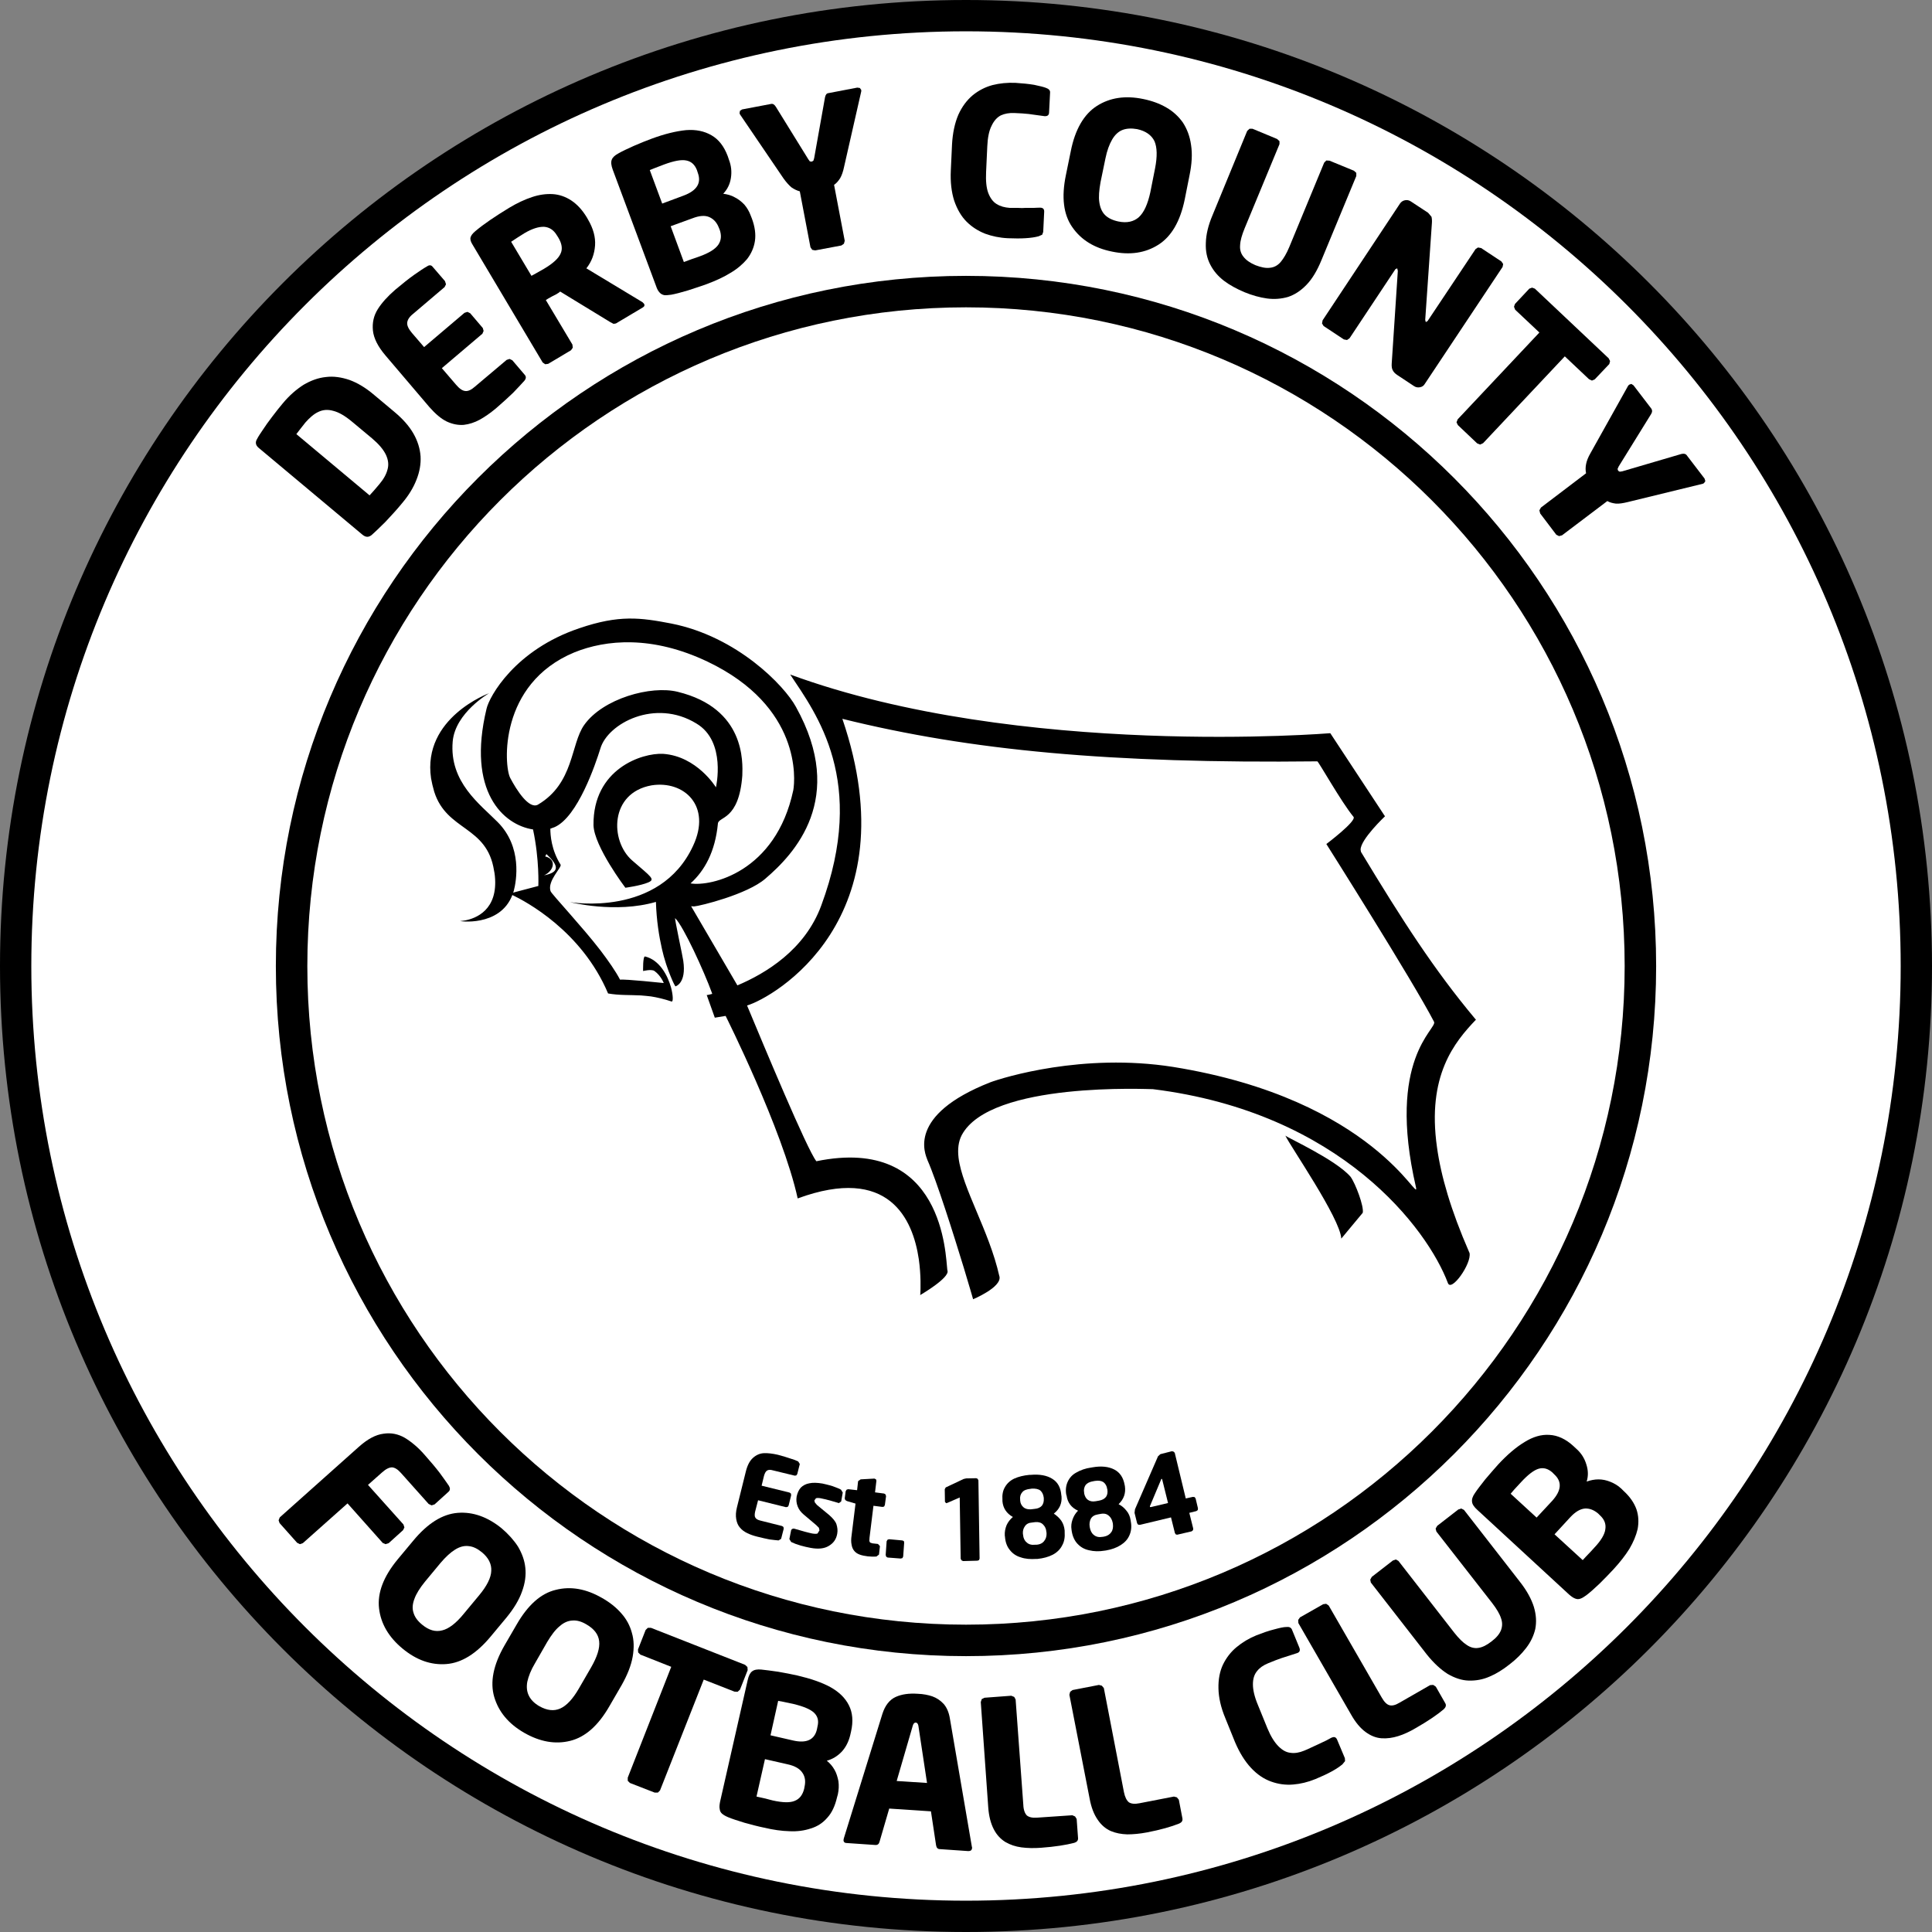 <svg xmlns:dc="http://purl.org/dc/elements/1.1/" xmlns:cc="http://creativecommons.org/ns#" xmlns:rdf="http://www.w3.org/1999/02/22-rdf-syntax-ns#" xmlns:svg="http://www.w3.org/2000/svg" xmlns="http://www.w3.org/2000/svg" xmlns:sodipodi="http://sodipodi.sourceforge.net/DTD/sodipodi-0.dtd" xmlns:inkscape="http://www.inkscape.org/namespaces/inkscape" version="1.0" id="Ebene_1" x="0px" y="0px" viewBox="0 0 396.2 396.2" enable-background="new 0 0 396.2 396.2" xml:space="preserve" inkscape:version="0.91 r13725" sodipodi:docname="Logo_Derby_County_2007.svg"><rect x="0" y="0" width="396.2" height="396.2" fill="#808080" stroke="none"/><defs id="defs85"></defs><sodipodi:namedview pagecolor="#ffffff" bordercolor="#666666" borderopacity="1" objecttolerance="10" gridtolerance="10" guidetolerance="10" inkscape:pageopacity="0" inkscape:pageshadow="2" inkscape:window-width="1440" inkscape:window-height="788" id="namedview83" showgrid="false" inkscape:zoom="1.0315971" inkscape:cx="198.10001" inkscape:cy="198.10001" inkscape:window-x="0" inkscape:window-y="1" inkscape:window-maximized="1" inkscape:current-layer="Ebene_1"></sodipodi:namedview><g id="g4295"><g id="g4242"><path fill="#B99C41" d="M396.2,198.124C396.2,307.5,307.53,396.2,198.104,396.2C88.669,396.2,0,307.5,0,198.124  C0,88.7,88.669,0,198.104,0C307.53,0,396.2,88.7,396.2,198.124" id="path3" style="fill:#000000"></path><path d="m 389.779,198.124 c 0,105.827 -85.796,191.655 -191.675,191.655 -105.886,0 -191.682,-85.827 -191.682,-191.655 0,-105.876 85.796,-191.703 191.682,-191.703 105.878,0 191.675,85.827 191.675,191.703" id="path7" inkscape:connector-curvature="0" style="fill:#ffffff"></path><path fill="#B99C41" d="M339.629,198.124c0,78.143-63.353,141.505-141.525,141.505c-78.18,0-141.533-63.362-141.533-141.505  c0-78.191,63.353-141.553,141.533-141.553C276.276,56.571,339.629,119.933,339.629,198.124" id="path9" style="fill:#000000"></path><path d="m 333.174,198.124 c 0,74.575 -60.484,135.051 -135.07,135.051 -74.635,0 -135.078,-60.475 -135.078,-135.051 0,-74.624 60.443,-135.099 135.078,-135.099 74.586,0 135.07,60.475 135.07,135.099" id="path13" inkscape:connector-curvature="0" style="fill:#ffffff"></path></g><path id="path79" d="M263.594,232.885c0.931,2.058,11.23,16.915,11.467,21.118l4.401-5.292c0.285-1.293-1.49-6.017-2.5-7.389  C273.973,237.853,264.202,233.405,263.594,232.885"></path><g id="g4258"><g id="g4215"><path style="fill:#000000" id="path15" d="M80.877,84.465c1.695,1.412,2.989,2.862,3.88,4.4c0.883,1.53,1.373,3.107,1.491,4.724  c0.087,1.577-0.197,3.186-0.844,4.802c-0.646,1.656-1.616,3.233-2.949,4.803c-1.049,1.293-2.224,2.547-3.391,3.801  c-1.215,1.207-2.138,2.098-2.785,2.666c-0.646,0.56-1.253,0.56-1.939,0L53.062,91.854c-0.647-0.528-0.773-1.175-0.324-1.861  c0.237-0.481,0.647-1.088,1.167-1.854c0.489-0.772,1.136-1.656,1.9-2.666c0.766-1.009,1.491-1.94,2.177-2.744  c1.333-1.617,2.792-2.87,4.243-3.801c1.491-0.883,3.028-1.451,4.605-1.609c1.569-0.205,3.187,0.04,4.842,0.6  c1.657,0.607,3.352,1.617,5.047,3.067L80.877,84.465 M76.318,89.915l-4.164-3.47c-1.412-1.175-2.666-1.9-3.793-2.184  c-1.127-0.324-2.137-0.245-3.067,0.205c-0.892,0.402-1.775,1.167-2.666,2.176c-0.765,0.97-1.372,1.735-1.853,2.382l15.016,12.562  c0.528-0.568,1.215-1.333,1.98-2.263c0.891-1.049,1.451-2.058,1.695-3.028c0.284-0.97,0.166-1.979-0.323-3.028  C78.622,92.178,77.691,91.082,76.318,89.915" fill="#B99C41"></path><path style="fill:#000000" id="path17" d="M107.613,76.871c0.323,0.363,0.284,0.773-0.079,1.214c-0.647,0.726-1.459,1.578-2.303,2.461  c-0.891,0.851-2.058,1.939-3.517,3.193c-1.167,0.97-2.256,1.735-3.352,2.342c-1.049,0.56-2.138,0.922-3.266,1.049  c-1.135,0.079-2.264-0.126-3.478-0.686c-1.167-0.568-2.343-1.577-3.55-2.949l-9.006-10.583c-1.578-1.853-2.421-3.549-2.586-5.125  c-0.159-1.617,0.165-3.068,1.009-4.4c0.813-1.293,2.02-2.626,3.557-3.959c1.49-1.246,2.745-2.255,3.833-3.028  c1.088-0.765,1.98-1.372,2.705-1.774c0.45-0.323,0.852-0.284,1.136,0.079l2.54,2.95l0.205,0.646l-0.284,0.568l-6.499,5.528  c-0.772,0.607-1.136,1.254-1.175,1.822c-0.039,0.56,0.285,1.246,0.97,2.058l2.5,2.902l8.281-7.026l0.607-0.197l0.567,0.284  l2.58,3.028l0.166,0.599l-0.245,0.568l-8.32,7.065l2.911,3.391c0.686,0.812,1.332,1.254,1.9,1.293  c0.56,0.079,1.246-0.245,1.972-0.892l6.506-5.488l0.607-0.197l0.56,0.275L107.613,76.871" fill="#B99C41"></path><path style="fill:#000000" id="path19" d="M132.078,62.298c0.166,0.284,0.086,0.568-0.276,0.765l-5.497,3.272l-0.481,0.079l-0.686-0.363l-10.261-6.261  l-0.363,0.284c-0.236,0.166-0.686,0.41-1.333,0.725c-0.6,0.323-1.01,0.568-1.246,0.733l5.449,9.124l0.079,0.647l-0.363,0.521  l-4.685,2.792l-0.607,0.079l-0.521-0.363L96.871,50.107c-0.362-0.568-0.489-1.096-0.362-1.459c0.119-0.402,0.442-0.805,0.971-1.246  c1.774-1.498,4.116-3.067,6.979-4.81c1.617-0.97,3.194-1.696,4.645-2.177c1.459-0.489,2.871-0.686,4.243-0.607  c1.333,0.079,2.626,0.529,3.793,1.293c1.214,0.804,2.263,1.94,3.194,3.47l0.276,0.489c1.057,1.813,1.538,3.588,1.42,5.283  c-0.126,1.743-0.687,3.312-1.782,4.685l11.514,6.947L132.078,62.298 M114.475,48.688l-0.284-0.442  c-0.647-1.088-1.53-1.656-2.619-1.735c-1.136-0.039-2.468,0.402-3.998,1.293c-1.01,0.646-1.94,1.207-2.752,1.774l4.164,6.987  c0.521-0.284,1.411-0.765,2.586-1.451c1.854-1.096,2.981-2.145,3.392-3.115C115.405,51.077,115.239,49.941,114.475,48.688" fill="#B99C41"></path><path style="fill:#000000" id="path21" d="M154.207,44.855c0.607,1.656,0.812,3.193,0.607,4.566c-0.205,1.372-0.765,2.618-1.616,3.714  c-0.884,1.048-2.02,2.019-3.392,2.823c-1.372,0.852-2.949,1.578-4.764,2.263c-1.167,0.442-2.5,0.844-3.959,1.333  c-1.451,0.441-2.579,0.725-3.431,0.883c-0.607,0.086-1.088,0.126-1.451,0.086c-0.363-0.086-0.687-0.245-0.931-0.528  c-0.284-0.284-0.528-0.726-0.726-1.333L125.657,34.8c-0.323-0.883-0.402-1.569-0.197-2.058c0.158-0.441,0.607-0.891,1.372-1.293  c0.765-0.441,1.814-0.93,3.147-1.53c1.333-0.568,2.587-1.096,3.714-1.498c2.626-0.97,4.969-1.53,6.987-1.735  c2.019-0.158,3.754,0.205,5.213,1.048c1.491,0.852,2.58,2.264,3.344,4.282l0.244,0.726c0.489,1.254,0.607,2.508,0.402,3.793  c-0.197,1.254-0.725,2.303-1.569,3.194c0.844,0.119,1.656,0.323,2.342,0.726c0.725,0.363,1.372,0.852,1.979,1.491  c0.561,0.646,1.01,1.419,1.333,2.302L154.207,44.855 M143.103,35.447l-0.198-0.607c-0.449-1.088-1.135-1.735-2.184-1.932  c-1.01-0.205-2.5,0.079-4.48,0.805c-1.617,0.607-2.626,1.009-2.989,1.167l2.547,6.869l4.44-1.656  C142.905,39.083,143.875,37.545,143.103,35.447 M147.59,47.118l-0.166-0.402c-0.402-1.057-1.049-1.782-1.94-2.185  c-0.884-0.402-2.058-0.323-3.509,0.245l-4.441,1.616l2.706,7.342c0.687-0.237,1.246-0.481,1.735-0.639  c0.481-0.166,1.01-0.324,1.53-0.529c1.901-0.686,3.194-1.49,3.801-2.381C147.913,49.295,147.992,48.285,147.59,47.118" fill="#B99C41"></path><path style="fill:#000000" id="path23" d="M176.621,18.453v0.276l-3.518,15.464c-0.197,0.97-0.481,1.782-0.805,2.342  c-0.362,0.568-0.765,1.049-1.253,1.372l2.185,11.474l-0.166,0.599l-0.521,0.363l-5.371,1.009l-0.607-0.118l-0.363-0.528  l-2.185-11.466c-0.6-0.158-1.167-0.442-1.696-0.804c-0.481-0.402-1.049-1.009-1.656-1.861l-8.92-13.122l-0.079-0.237l0.079-0.489  l0.442-0.284l5.938-1.128c0.363-0.079,0.687,0.119,0.97,0.568l6.665,10.78l0.323,0.442l0.402,0.04l0.323-0.197l0.158-0.528  l2.224-12.475c0.119-0.529,0.324-0.805,0.687-0.844l5.931-1.135l0.529,0.079L176.621,18.453" fill="#B99C41"></path><path style="fill:#000000" id="path25" d="M213.933,47.56l-0.205,0.568l-0.726,0.323c-1.452,0.402-3.557,0.521-6.302,0.402  c-1.696-0.079-3.225-0.402-4.685-0.931c-1.412-0.56-2.705-1.372-3.793-2.46c-1.088-1.088-1.94-2.547-2.547-4.321  c-0.56-1.774-0.805-3.833-0.687-6.214l0.245-5.292c0.126-2.342,0.567-4.4,1.293-6.096c0.765-1.695,1.775-3.028,2.989-4.038  c1.207-0.97,2.54-1.656,4.038-2.058c1.451-0.363,3.028-0.528,4.724-0.45c1.333,0.087,2.626,0.205,3.793,0.402  c1.174,0.245,1.979,0.45,2.381,0.607c0.608,0.205,0.931,0.529,0.892,0.97l-0.205,4.037c0,0.568-0.284,0.813-0.805,0.813h-0.118  c-1.419-0.205-2.508-0.323-3.273-0.449c-0.765-0.079-1.775-0.158-2.949-0.197c-1.049-0.04-1.94,0.118-2.745,0.481  c-0.765,0.402-1.412,1.088-1.9,2.137c-0.521,1.009-0.805,2.429-0.883,4.203l-0.245,5.291c-0.079,1.774,0.04,3.186,0.441,4.274  c0.403,1.049,0.97,1.822,1.696,2.263c0.772,0.489,1.656,0.726,2.705,0.804c0.363,0,0.892,0,1.578,0c0.646,0.047,1.254,0.047,1.735,0  c0.528,0,1.049,0,1.656,0c0.646-0.039,1.049-0.039,1.254-0.039h0.118c0.529,0.039,0.765,0.323,0.726,0.891L213.933,47.56" fill="#B99C41"></path><path style="fill:#000000" id="path27" d="M242.963,40.857c-0.931,4.565-2.745,7.633-5.41,9.329c-2.666,1.695-5.813,2.176-9.488,1.412  c-3.636-0.726-6.341-2.381-8.162-5.007c-1.814-2.579-2.256-6.135-1.325-10.654l1.009-4.929c0.883-4.479,2.705-7.594,5.363-9.29  c2.666-1.695,5.82-2.176,9.496-1.412c1.774,0.363,3.352,0.931,4.724,1.735c1.372,0.773,2.5,1.822,3.391,3.068  c0.844,1.293,1.452,2.831,1.695,4.645c0.285,1.822,0.158,3.919-0.323,6.222L242.963,40.857 M235.896,39.445l0.97-4.89  c0.481-2.46,0.442-4.313-0.118-5.607c-0.607-1.253-1.822-2.097-3.556-2.468c-1.128-0.197-2.138-0.158-2.989,0.166  c-0.844,0.323-1.578,1.009-2.138,1.979c-0.567,0.97-1.049,2.263-1.372,3.872l-1.01,4.889c-0.284,1.617-0.41,2.989-0.244,4.077  c0.158,1.088,0.521,1.979,1.167,2.626s1.578,1.088,2.752,1.333c1.735,0.363,3.147,0.04,4.196-0.891  C234.604,43.562,235.368,41.866,235.896,39.445" fill="#B99C41"></path><path style="fill:#000000" id="path29" d="M270.984,53.372c-0.883,2.145-1.892,3.84-3.068,5.047c-1.167,1.214-2.421,2.019-3.754,2.468  c-1.372,0.402-2.823,0.521-4.322,0.323c-1.49-0.205-3.068-0.646-4.645-1.293c-1.61-0.686-3.029-1.451-4.196-2.342  c-1.214-0.931-2.137-2.019-2.784-3.272c-0.686-1.293-1.009-2.784-0.931-4.479c0.04-1.695,0.481-3.596,1.373-5.693l7.106-17.278  l0.481-0.45h0.607l5.048,2.098l0.489,0.449v0.607l-7.153,17.278c-0.56,1.373-0.883,2.5-0.922,3.431  c-0.087,0.931,0.157,1.735,0.686,2.381c0.521,0.686,1.333,1.254,2.46,1.735c1.175,0.45,2.138,0.647,2.989,0.528  c0.844-0.079,1.578-0.481,2.177-1.175c0.608-0.726,1.215-1.735,1.782-3.107l7.146-17.278l0.442-0.441l0.647,0.04l5.008,2.058  l0.489,0.442v0.646L270.984,53.372" fill="#B99C41"></path><path style="fill:#000000" id="path31" d="M292.184,78.732c-0.237,0.402-0.56,0.607-1.01,0.686c-0.441,0.079-0.844,0-1.207-0.245l-3.478-2.303  c-0.402-0.284-0.686-0.56-0.843-0.883c-0.206-0.323-0.285-0.812-0.245-1.419l1.254-19.013l-0.125-0.528l-0.363,0.165l-9.409,14.171  l-0.521,0.363l-0.647-0.118l-4.156-2.752l-0.323-0.521l0.118-0.646l15.868-23.941c0.245-0.363,0.607-0.607,1.048-0.686  c0.403-0.079,0.813,0,1.176,0.244l3.549,2.334l0.686,0.812c0.087,0.324,0.126,0.765,0.087,1.293l-1.372,19.865l0.118,0.441  l0.362-0.205l9.851-14.77l0.489-0.323l0.647,0.118l4.156,2.745l0.363,0.528l-0.118,0.599L292.184,78.732" fill="#B99C41"></path><polyline style="fill:#000000" id="polyline33" points="327.035,77.802 326.466,78.046 325.859,77.762 320.899,73.078 304.14,90.885 303.533,91.168   302.925,90.924 298.966,87.17 298.69,86.603 298.926,85.995 315.686,68.189 310.717,63.513 310.48,62.905 310.677,62.338   313.627,59.191 314.195,58.986 314.755,59.191 329.897,73.48 330.181,74.048 330.023,74.655 327.035,77.802 " fill="#B99C41"></polyline><path style="fill:#000000" id="path35" d="M349.44,99.078l-0.237,0.126l-15.387,3.753c-0.97,0.237-1.774,0.363-2.421,0.323  c-0.687-0.086-1.294-0.244-1.775-0.528l-9.29,7.026l-0.607,0.165l-0.568-0.284l-3.304-4.361l-0.166-0.646l0.324-0.568l9.25-7.026  c-0.126-0.607-0.126-1.207,0-1.853c0.118-0.647,0.402-1.412,0.923-2.303l7.713-13.808l0.205-0.205l0.441-0.158l0.442,0.284  l3.675,4.803c0.205,0.323,0.205,0.686-0.079,1.127l-6.625,10.701l-0.236,0.528l0.118,0.363l0.323,0.197l0.528-0.079l12.114-3.556  c0.52-0.119,0.883-0.04,1.088,0.244l3.675,4.803l0.157,0.528L349.44,99.078" fill="#B99C41"></path></g><g id="g4228" style="fill:#000000"><path id="path37" d="M89.119,308.51l-0.607,0.197l-0.607-0.284l-5.655-6.333c-0.687-0.773-1.285-1.136-1.854-1.175  c-0.567,0-1.254,0.323-2.059,1.049l-2.871,2.547l7.271,8.115l0.197,0.607l-0.276,0.56l-2.95,2.666l-0.646,0.205l-0.568-0.244  l-7.224-8.115l-9.165,8.154l-0.607,0.205l-0.567-0.284l-3.597-4.038l-0.197-0.568l0.236-0.599l16.2-14.455  c1.813-1.617,3.47-2.507,5.086-2.705c1.57-0.245,3.028,0.079,4.361,0.844c1.333,0.813,2.705,1.94,4.038,3.47  c1.293,1.459,2.342,2.705,3.147,3.762c0.804,1.088,1.412,1.971,1.861,2.618c0.276,0.489,0.276,0.891-0.087,1.214L89.119,308.51" fill="#B99C41" style="fill:#000000"></path><path id="path39" d="M100.665,335.558c-2.949,3.557-5.978,5.449-9.125,5.694c-3.147,0.244-6.136-0.804-9.007-3.186  c-2.824-2.342-4.439-5.094-4.803-8.241c-0.363-3.146,0.892-6.498,3.833-10.054l3.194-3.833c2.95-3.557,5.979-5.449,9.125-5.694  c3.107-0.244,6.135,0.844,9.006,3.186c1.373,1.175,2.5,2.429,3.352,3.753c0.804,1.38,1.333,2.792,1.49,4.321  c0.166,1.499-0.039,3.155-0.686,4.89c-0.607,1.735-1.695,3.509-3.187,5.331L100.665,335.558 M95.097,330.953l3.186-3.833  c1.578-1.9,2.422-3.596,2.461-4.968c0.086-1.412-0.56-2.705-1.933-3.833c-0.891-0.726-1.782-1.175-2.705-1.254  c-0.891-0.118-1.822,0.118-2.792,0.726c-0.923,0.568-1.932,1.498-2.989,2.744l-3.187,3.841c-1.049,1.293-1.774,2.46-2.137,3.469  c-0.41,1.049-0.489,2.019-0.205,2.871c0.245,0.883,0.844,1.696,1.774,2.46c1.373,1.127,2.705,1.538,4.117,1.167  C92.021,334.028,93.52,332.893,95.097,330.953" fill="#B99C41" style="fill:#000000"></path><path id="path41" d="M124.972,349.895c-2.295,3.998-4.961,6.34-8.037,7.104c-3.068,0.765-6.215,0.197-9.448-1.656  c-3.225-1.861-5.245-4.321-6.136-7.35c-0.883-3.028-0.198-6.537,2.097-10.536l2.509-4.321c2.302-3.998,4.968-6.38,8.036-7.105  c3.067-0.773,6.214-0.205,9.448,1.656c1.569,0.883,2.902,1.932,3.959,3.146c1.049,1.175,1.774,2.5,2.177,3.999  c0.442,1.49,0.481,3.107,0.166,4.928c-0.323,1.814-1.096,3.753-2.264,5.812L124.972,349.895 M118.717,346.259l2.5-4.321  c1.253-2.177,1.821-3.959,1.656-5.371c-0.158-1.411-1.049-2.539-2.587-3.43c-1.009-0.607-1.971-0.891-2.902-0.812  c-0.891,0.047-1.774,0.41-2.626,1.175c-0.892,0.726-1.695,1.814-2.547,3.233l-2.5,4.361c-0.852,1.411-1.333,2.705-1.577,3.793  c-0.198,1.088-0.08,2.058,0.323,2.862c0.402,0.813,1.096,1.538,2.145,2.146c1.57,0.883,2.989,1.048,4.275,0.48  C116.17,349.808,117.463,348.436,118.717,346.259" fill="#B99C41" style="fill:#000000"></path><polyline id="polyline43" points="151.746,346.504 151.257,346.945 150.618,346.906 144.317,344.438 135.35,367.173 134.909,367.614   134.262,367.614 129.175,365.635 128.733,365.193 128.733,364.546 137.653,341.819 131.313,339.312 130.871,338.87 130.831,338.263   132.4,334.265 132.85,333.823 133.497,333.823 152.795,341.409 153.276,341.859 153.324,342.505 151.746,346.504 " fill="#B99C41" style="fill:#000000"></polyline><path id="path45" d="M171.652,368.584c-0.402,1.735-1.049,3.154-1.979,4.164c-0.931,1.088-2.059,1.814-3.392,2.216  c-1.333,0.45-2.784,0.647-4.361,0.568c-1.617-0.04-3.352-0.284-5.205-0.726c-1.214-0.245-2.586-0.607-4.038-1.009  c-1.459-0.45-2.587-0.813-3.352-1.136c-0.567-0.237-0.97-0.481-1.254-0.726c-0.284-0.244-0.441-0.56-0.48-0.97  c-0.087-0.362-0.048-0.844,0.079-1.49l5.655-24.911c0.197-0.931,0.52-1.538,0.923-1.822c0.41-0.323,1.049-0.442,1.861-0.363  c0.892,0.087,2.019,0.244,3.471,0.449c1.458,0.237,2.744,0.521,3.919,0.765c2.745,0.646,5.009,1.412,6.783,2.382  c1.735,0.97,3.029,2.184,3.794,3.714c0.772,1.498,0.93,3.312,0.449,5.409l-0.165,0.726c-0.324,1.333-0.891,2.468-1.735,3.391  c-0.891,0.931-1.9,1.538-3.067,1.861c0.646,0.521,1.167,1.127,1.577,1.853c0.402,0.686,0.638,1.499,0.804,2.342  c0.119,0.891,0.079,1.782-0.118,2.705L171.652,368.584 M164.909,366.849l0.08-0.441c0.244-1.088,0.125-2.058-0.442-2.871  c-0.528-0.804-1.538-1.412-3.068-1.735l-4.606-1.049l-1.735,7.673c0.687,0.158,1.294,0.284,1.814,0.402  c0.489,0.158,1.009,0.245,1.538,0.402c2.019,0.442,3.51,0.489,4.479,0.079C163.979,368.907,164.585,368.103,164.909,366.849   M167.536,354.618l0.118-0.607c0.284-1.128,0.039-2.059-0.726-2.784c-0.725-0.687-2.137-1.293-4.195-1.783  c-1.696-0.362-2.752-0.599-3.154-0.646l-1.57,7.065l4.599,1.057C165.39,357.56,167.046,356.794,167.536,354.618" fill="#B99C41" style="fill:#000000"></path><path id="path47" d="M199.35,378.962c-0.039,0.441-0.275,0.646-0.765,0.646l-5.813-0.402c-0.489,0-0.725-0.284-0.812-0.812  l-1.048-6.939l-8.557-0.568l-1.979,6.782c-0.118,0.489-0.402,0.726-0.892,0.686l-5.852-0.402c-0.441,0-0.686-0.245-0.646-0.687  l0.04-0.079v-0.126l7.918-25.558c0.56-1.774,1.49-2.941,2.744-3.509s2.745-0.765,4.519-0.647c1.136,0.04,2.146,0.245,2.989,0.529  c0.891,0.323,1.617,0.804,2.303,1.53c0.646,0.726,1.088,1.735,1.293,2.989l4.519,26.362l0.039,0.126V378.962 M190.107,365.635  l-1.774-11.742c-0.087-0.41-0.245-0.607-0.528-0.646c-0.284,0-0.481,0.197-0.607,0.599l-3.313,11.387L190.107,365.635z" fill="#B99C41" style="fill:#000000"></path><path id="path49" d="M221.078,376.943c0.039,0.489-0.245,0.805-0.765,0.97c-1.696,0.441-3.959,0.804-6.783,1.009  c-1.499,0.118-2.871,0.079-4.085-0.079c-1.207-0.166-2.295-0.528-3.265-1.096c-0.97-0.6-1.782-1.451-2.382-2.618  c-0.607-1.175-1.009-2.666-1.136-4.487l-1.53-21.599l0.197-0.607l0.567-0.276l5.489-0.41l0.608,0.245l0.284,0.528l1.577,21.599  c0.04,1.049,0.324,1.775,0.726,2.177c0.441,0.363,1.128,0.528,2.138,0.449l7.185-0.489l0.567,0.245l0.324,0.521L221.078,376.943" fill="#B99C41" style="fill:#000000"></path><path id="path51" d="M242.482,372.906c0.079,0.489-0.126,0.804-0.646,1.048c-1.617,0.647-3.841,1.293-6.625,1.822  c-1.452,0.276-2.824,0.402-4.039,0.402c-1.214-0.039-2.342-0.244-3.391-0.686c-1.01-0.45-1.94-1.215-2.666-2.303  c-0.765-1.088-1.333-2.547-1.657-4.321l-4.156-21.316l0.158-0.607l0.489-0.363l5.411-1.049l0.599,0.158l0.41,0.489l4.117,21.315  c0.206,1.048,0.568,1.734,1.009,2.098c0.481,0.323,1.215,0.402,2.177,0.205l7.066-1.372l0.608,0.158l0.402,0.489L242.482,372.906" fill="#B99C41" style="fill:#000000"></path><path id="path53" d="M275.795,360.548l0.04,0.607l-0.529,0.646c-1.128,0.97-2.988,1.979-5.528,3.028  c-1.578,0.647-3.115,1.01-4.606,1.128c-1.538,0.126-3.028-0.079-4.479-0.599c-1.499-0.529-2.871-1.459-4.125-2.792  c-1.285-1.373-2.382-3.146-3.305-5.323l-1.979-4.889c-0.931-2.224-1.372-4.243-1.412-6.096c-0.047-1.861,0.276-3.517,0.923-4.889  c0.686-1.412,1.617-2.618,2.792-3.588c1.167-0.97,2.5-1.782,4.078-2.429c1.246-0.481,2.461-0.922,3.628-1.207  c1.175-0.323,1.979-0.489,2.429-0.489c0.646-0.079,1.009,0.087,1.207,0.489l1.538,3.753c0.198,0.529,0.08,0.892-0.402,1.088  l-0.126,0.04c-1.372,0.45-2.381,0.773-3.146,1.01c-0.726,0.244-1.657,0.607-2.745,1.057c-0.97,0.402-1.735,0.922-2.264,1.608  c-0.567,0.686-0.844,1.577-0.844,2.705c0,1.135,0.315,2.547,1.01,4.203l1.972,4.842c0.686,1.656,1.459,2.871,2.263,3.675  c0.813,0.813,1.617,1.254,2.508,1.333c0.844,0.119,1.774-0.039,2.744-0.441c0.363-0.126,0.844-0.363,1.452-0.646  c0.607-0.284,1.127-0.528,1.577-0.726c0.481-0.205,0.97-0.489,1.53-0.726c0.529-0.284,0.892-0.489,1.049-0.568l0.126-0.039  c0.48-0.205,0.844-0.04,1.049,0.48L275.795,360.548" fill="#B99C41" style="fill:#000000"></path><path id="path55" d="M296.387,349.288c0.237,0.402,0.119,0.804-0.284,1.207c-1.333,1.135-3.233,2.429-5.694,3.84  c-1.293,0.765-2.5,1.333-3.675,1.695c-1.167,0.363-2.303,0.521-3.431,0.441c-1.127-0.079-2.224-0.52-3.272-1.293  c-1.088-0.805-2.059-1.971-2.949-3.549l-10.821-18.776l-0.039-0.646l0.362-0.521l4.764-2.705l0.607-0.086l0.528,0.362l10.82,18.776  c0.521,0.93,1.049,1.498,1.617,1.656c0.521,0.165,1.247,0,2.099-0.521l6.262-3.596l0.639-0.04l0.528,0.363L296.387,349.288" fill="#B99C41" style="fill:#000000"></path><path id="path57" d="M311.687,324.376c1.459,1.853,2.382,3.596,2.871,5.165c0.481,1.617,0.56,3.107,0.284,4.527  c-0.323,1.372-0.93,2.666-1.86,3.872c-0.931,1.214-2.059,2.342-3.431,3.391c-1.373,1.088-2.745,1.94-4.117,2.508  c-1.372,0.599-2.792,0.844-4.243,0.804c-1.412-0.04-2.863-0.521-4.322-1.372c-1.412-0.891-2.863-2.224-4.282-3.998l-11.467-14.739  L281,323.935l0.324-0.568l4.322-3.352l0.607-0.205l0.52,0.284l11.467,14.739c0.93,1.167,1.735,1.979,2.547,2.5  c0.765,0.528,1.578,0.733,2.382,0.607c0.844-0.119,1.735-0.568,2.705-1.333c0.97-0.726,1.617-1.49,1.94-2.303  c0.284-0.765,0.323-1.569,0-2.46c-0.285-0.891-0.892-1.9-1.783-3.067l-11.467-14.699l-0.158-0.607l0.323-0.56l4.321-3.352l0.6-0.205  l0.568,0.284L311.687,324.376" fill="#B99C41" style="fill:#000000"></path><path id="path59" d="M332.926,305.718c1.333,1.214,2.184,2.468,2.666,3.801c0.45,1.333,0.489,2.666,0.245,4.038  c-0.323,1.373-0.891,2.705-1.696,4.077c-0.852,1.372-1.94,2.744-3.233,4.156c-0.845,0.93-1.815,1.9-2.902,2.989  c-1.097,1.049-1.98,1.814-2.667,2.342c-0.489,0.363-0.891,0.607-1.253,0.726c-0.362,0.126-0.686,0.126-1.089-0.039  c-0.323-0.118-0.765-0.402-1.254-0.844l-18.738-17.286c-0.726-0.646-1.088-1.207-1.128-1.695c-0.079-0.521,0.118-1.128,0.607-1.814  c0.481-0.726,1.207-1.656,2.098-2.791c0.97-1.128,1.822-2.138,2.627-3.028c1.9-2.059,3.714-3.588,5.449-4.637  c1.695-1.049,3.391-1.577,5.086-1.458c1.696,0.086,3.352,0.851,4.929,2.303l0.568,0.528c1.009,0.883,1.696,1.979,2.059,3.186  c0.402,1.214,0.442,2.381,0.079,3.557c0.805-0.284,1.617-0.449,2.422-0.449c0.812,0,1.616,0.165,2.42,0.489  c0.813,0.323,1.578,0.765,2.264,1.412L332.926,305.718 M318.753,302.367l-0.441-0.442c-0.892-0.765-1.814-1.009-2.784-0.725  c-0.97,0.284-2.185,1.214-3.597,2.744c-1.214,1.293-1.9,2.058-2.137,2.381l5.323,4.89l3.194-3.431  C320.212,305.679,320.371,303.865,318.753,302.367 M328.083,310.726l-0.323-0.323c-0.852-0.726-1.735-1.088-2.706-1.049  c-1.009,0.079-2.019,0.686-3.067,1.822l-3.194,3.47l5.781,5.292c0.481-0.529,0.883-0.97,1.246-1.333  c0.363-0.362,0.725-0.772,1.088-1.175c1.42-1.49,2.184-2.784,2.303-3.833C329.377,312.508,329.014,311.577,328.083,310.726" fill="#B99C41" style="fill:#000000"></path></g><g id="g4248"><path id="path61" d="M160.185,315.576l-0.528,0.323c-0.56-0.039-1.167-0.126-1.854-0.205c-0.646-0.118-1.498-0.323-2.507-0.568  c-0.805-0.197-1.49-0.442-2.059-0.726c-0.6-0.284-1.088-0.646-1.491-1.127c-0.402-0.441-0.646-1.049-0.765-1.735  c-0.126-0.686-0.087-1.538,0.158-2.469l1.822-7.341c0.315-1.254,0.804-2.185,1.451-2.752c0.646-0.6,1.412-0.923,2.216-0.97  c0.851-0.04,1.821,0.087,2.871,0.323c1.048,0.284,1.9,0.529,2.586,0.773c0.687,0.197,1.207,0.402,1.609,0.607l0.323,0.521  l-0.521,2.059l-0.205,0.284l-0.323,0.04l-4.479-1.088c-0.528-0.166-0.93-0.118-1.175,0.04c-0.276,0.166-0.48,0.528-0.638,1.088  l-0.489,2.019l5.733,1.412l0.284,0.205l0.04,0.362l-0.521,2.098l-0.205,0.284l-0.363,0.039l-5.694-1.411L154.854,310  c-0.118,0.567-0.118,0.97,0.04,1.214c0.166,0.284,0.489,0.481,1.009,0.607l4.488,1.128l0.276,0.197l0.047,0.371L160.185,315.576"></path><path id="path63" d="M171.691,314.527c-0.197,1.127-0.765,1.932-1.735,2.5c-0.93,0.568-2.177,0.686-3.714,0.402  c-0.687-0.119-1.333-0.284-2.059-0.481c-0.725-0.205-1.372-0.45-1.94-0.726l-0.363-0.607l0.363-1.822l0.166-0.236l0.323-0.087h0.079  c0.804,0.245,1.53,0.45,2.263,0.647c0.687,0.166,1.207,0.323,1.491,0.363c0.529,0.086,0.891,0.086,1.088,0l0.402-0.639l-0.118-0.528  l-0.568-0.568l-2.579-2.177c-0.567-0.489-0.97-1.009-1.214-1.656c-0.245-0.647-0.323-1.293-0.205-2.019  c0.166-0.765,0.449-1.373,0.852-1.822c0.442-0.442,1.049-0.765,1.735-0.883c0.726-0.166,1.616-0.126,2.666,0.039  c0.567,0.118,1.049,0.245,1.498,0.363c0.441,0.118,0.844,0.244,1.207,0.402c0.363,0.126,0.726,0.284,1.128,0.489l0.371,0.599  l-0.324,1.822l-0.489,0.362l-0.04-0.039c-0.528-0.166-1.127-0.323-1.813-0.528c-0.733-0.197-1.333-0.324-1.861-0.442  c-0.442-0.079-0.765-0.079-0.97,0l-0.323,0.442l0.087,0.402l0.441,0.528l2.5,2.058c0.772,0.686,1.293,1.293,1.498,1.9  C171.731,313.233,171.818,313.841,171.691,314.527"></path><path id="path65" d="M180.257,318.801l-0.529,0.402c-0.726,0.048-1.293,0-1.774-0.039c-0.647-0.079-1.215-0.197-1.657-0.363  c-0.441-0.158-0.812-0.402-1.088-0.726c-0.284-0.323-0.489-0.765-0.568-1.293c-0.119-0.52-0.119-1.167,0-1.932l0.804-6.506  l-1.774-0.521l-0.323-0.205l-0.118-0.323l0.197-1.49l0.205-0.323l0.323-0.087l1.814,0.205l0.205-1.854l0.521-0.37l2.831-0.158  l0.079,0.04l0.245,0.119l0.079,0.284l-0.284,2.381l1.861,0.245l0.285,0.166l0.118,0.363l-0.245,1.813l-0.158,0.323l-0.323,0.079  l-1.861-0.236l-0.804,6.537l-0.04,0.686l0.158,0.323l0.489,0.158l1.128,0.126l0.402,0.441L180.257,318.801"></path><polyline id="polyline67" points="185.217,319.203 185.059,319.526 184.697,319.613 182.031,319.408 181.747,319.25 181.628,318.888   181.826,316.057 182.031,315.733 182.354,315.654 185.02,315.898 185.344,316.017 185.422,316.34 185.217,319.203 "></polyline><polyline id="polyline69" points="200.888,319.613 200.77,319.937 200.447,320.055 197.497,320.133 197.173,319.976 197.008,319.653 196.811,307.09   194.302,308.187 194.027,308.265 193.782,307.981 193.743,305.395 193.94,305.032 197.615,303.297 198.143,303.179 200.202,303.139   200.485,303.258 200.644,303.581 200.888,319.613 "></polyline><path id="path71" d="M218.333,314.156c0.079,1.096-0.079,2.019-0.528,2.792c-0.402,0.804-1.088,1.451-1.94,1.893  c-0.883,0.449-1.932,0.733-3.107,0.852h-0.236c-1.214,0.079-2.263,0-3.194-0.323c-0.97-0.284-1.695-0.804-2.264-1.538  c-0.56-0.686-0.883-1.569-0.97-2.666l-0.039-0.276c-0.04-0.733,0.087-1.419,0.362-2.105c0.284-0.646,0.734-1.207,1.294-1.695  c-1.294-0.726-2.019-1.814-2.138-3.226v-0.284c-0.079-1.009,0.079-1.9,0.521-2.626c0.41-0.726,1.057-1.333,1.901-1.735  c0.891-0.402,1.9-0.646,3.107-0.765h0.244c1.862-0.166,3.352,0.118,4.44,0.804c1.136,0.686,1.735,1.814,1.861,3.352l0.04,0.244  c0.118,1.451-0.402,2.626-1.578,3.549c0.607,0.41,1.136,0.891,1.538,1.459c0.402,0.599,0.607,1.246,0.686,2.019V314.156   M214.051,307.295v-0.118c-0.079-0.647-0.284-1.136-0.687-1.499c-0.402-0.323-1.009-0.442-1.774-0.402l-0.245,0.039  c-0.804,0.079-1.372,0.284-1.695,0.686c-0.363,0.402-0.528,0.931-0.442,1.577v0.119c0.04,0.607,0.284,1.048,0.647,1.372  c0.402,0.363,0.923,0.489,1.57,0.45l0.725-0.086c0.647-0.04,1.175-0.276,1.499-0.639  C213.972,308.384,214.09,307.903,214.051,307.295 M214.619,314.361l-0.04-0.244c-0.04-0.56-0.245-1.049-0.646-1.451  c-0.363-0.402-0.891-0.568-1.578-0.528l-0.686,0.087c-0.686,0.039-1.167,0.284-1.49,0.765c-0.324,0.442-0.45,0.97-0.411,1.538  l0.04,0.236c0.047,0.646,0.284,1.175,0.734,1.538c0.402,0.402,1.009,0.568,1.735,0.481h0.244c0.725-0.039,1.286-0.323,1.609-0.765  C214.492,315.576,214.658,315.008,214.619,314.361"></path><path id="path73" d="M231.898,312.019c0.205,1.049,0.079,2.019-0.285,2.831c-0.362,0.844-0.969,1.49-1.813,2.019  c-0.813,0.521-1.822,0.883-2.989,1.088l-0.284,0.039c-1.167,0.197-2.216,0.158-3.187-0.079c-0.97-0.205-1.735-0.646-2.382-1.333  c-0.607-0.646-1.009-1.538-1.175-2.587l-0.04-0.284c-0.118-0.726-0.04-1.412,0.205-2.097c0.237-0.687,0.6-1.293,1.128-1.814  c-1.333-0.607-2.138-1.617-2.343-3.076l-0.079-0.236c-0.165-1.009-0.04-1.9,0.324-2.666c0.363-0.773,0.923-1.412,1.775-1.861  c0.851-0.481,1.813-0.844,3.027-1.01l0.245-0.04c1.813-0.323,3.312-0.157,4.479,0.442c1.175,0.607,1.861,1.656,2.138,3.193  l0.047,0.245c0.197,1.412-0.206,2.618-1.294,3.675c0.647,0.324,1.167,0.765,1.609,1.333c0.45,0.521,0.733,1.167,0.852,1.932  L231.898,312.019 M227.095,305.482l-0.039-0.126c-0.087-0.646-0.363-1.088-0.773-1.412c-0.442-0.284-1.009-0.363-1.774-0.244  l-0.245,0.047c-0.805,0.119-1.333,0.402-1.648,0.804c-0.284,0.442-0.41,0.97-0.284,1.578v0.118c0.118,0.568,0.362,1.049,0.765,1.333  c0.402,0.284,0.931,0.402,1.578,0.284l0.725-0.126c0.646-0.118,1.088-0.363,1.412-0.765  C227.095,306.57,227.174,306.081,227.095,305.482 M228.223,312.508l-0.04-0.245c-0.119-0.567-0.362-1.048-0.766-1.411  c-0.402-0.363-0.93-0.528-1.616-0.41l-0.687,0.126c-0.687,0.118-1.128,0.402-1.412,0.883c-0.245,0.489-0.323,1.009-0.245,1.577  l0.04,0.245c0.126,0.646,0.363,1.167,0.852,1.53c0.442,0.363,1.049,0.489,1.735,0.363l0.284-0.04  c0.686-0.118,1.207-0.442,1.53-0.923C228.223,313.754,228.302,313.146,228.223,312.508"></path><path id="path75" d="M245.668,309.314l-0.039,0.362l-0.284,0.205l-1.451,0.363l0.804,3.225l-0.039,0.323l-0.285,0.245l-2.949,0.687l-0.276-0.04  l-0.205-0.284l-0.804-3.225l-6.38,1.53l-0.362-0.04l-0.205-0.284l-0.529-2.137l0.087-0.726l4.724-10.866l0.481-0.442l2.381-0.607  l0.324,0.087l0.245,0.236l2.263,9.369l1.451-0.323l0.363,0.04l0.205,0.284L245.668,309.314 M239.532,308.226l-1.214-4.89  l-0.118-0.079l-0.04,0.04l-2.342,5.575v0.158l0.158,0.039L239.532,308.226z"></path></g><path d="M301.269,256.747c-3.754-8.604-5.773-15.629-6.577-21.441c-2.105-14.739,3.588-21.6,7.989-26.205l-0.158-0.158  c-8.438-10.094-14.937-20.188-23.423-34.24l-0.079-0.442c-0.039-2.105,5.008-6.869,5.008-6.869l-0.118-0.157l-11.104-16.876  c0,0-63.685,5.244-110.76-12.034c5.363,8.075,15.828,21.844,6.373,47.362c-3.345,9.124-11.467,13.966-17.201,16.387l-9.487-16.229  l0.607,0.039c1.167-0.079,10.899-2.46,14.614-5.693c5.86-5.007,16.759-16.387,6.262-35.242  c-2.342-4.321-12.035-14.416-25.561-17.081c-6.301-1.214-10.702-1.822-18.857,0.97c-13.202,4.44-18.455,14.005-19.022,16.513  c-4.078,16.955,3.438,23.823,9.535,24.746c1.333,6.222,1.088,11.592,1.088,11.592l-4.724,1.246l-0.441,0.126l0.119-0.323  c0.567-2.137,1.774-9.045-3.273-14.132c-3.627-3.674-9.968-8.193-9.243-16.552c0.521-5.898,7.469-9.896,7.469-9.896  s-13.731,5.007-11.909,17.443c0.158,0.891,0.363,1.774,0.646,2.744c2.58,8.162,10.821,6.908,12.272,16.19  c0.079,0.323,0.118,0.646,0.166,1.057c0.726,7.065-3.959,8.761-6.104,9.163c-0.481,0.079-0.844,0.119-0.962,0.119  c-0.567,0,8.076,1.372,10.655-5.331c2.705,1.293,14.212,7.35,19.63,20.188c2.255,0.402,4.354,0.284,6.696,0.402  c0.687,0.047,1.38,0.126,2.105,0.205c1.294,0.205,2.666,0.528,4.235,1.049c0.323,0.079,0.323-1.207-0.118-2.862  c-0.687-2.469-2.342-5.654-5.332-6.38c-0.481-0.087-0.402,2.989-0.402,2.989s1.735-0.449,2.342,0c1.333,0.962,1.893,2.46,1.893,2.46  s-8.029-0.852-8.959-0.686c-0.93-1.774-2.382-3.84-3.999-5.978c-2.019-2.626-4.321-5.244-6.222-7.429  c-2.216-2.547-3.912-4.4-4.039-4.763c-0.686-2.098,2.342-4.85,2.067-5.41c-1.9-3.028-2.105-6.056-2.105-7.389l0.891-0.323  c4.724-2.098,8.36-12.878,9.37-16.111c1.491-5.126,11.222-10.338,19.7-5.126c6.183,3.675,3.999,13.083,3.999,13.083  s-3.873-6.379-10.82-6.868c-4.361-0.237-14.417,3.107-14.291,14.62c0.118,4.361,6.538,12.838,6.538,12.838s3.068-0.402,4.685-1.088  c1.491-0.646,0.646-1.096-3.313-4.526c-4.558-3.999-4.605-13.848,3.999-15.385c6.664-1.049,12.358,4.203,8.518,12.396  c-6.822,14.778-25.237,11.553-25.237,11.553s9.29,2.381,17.611-0.047c0.118,3.801,0.646,7.065,1.246,9.691  c0.126,0.529,0.245,1.01,0.363,1.459c0.646,2.342,1.38,4.077,1.822,5.086c0.324,0.726,0.568,1.088,0.568,1.088  s2.295-0.568,1.609-5.252c-0.04-0.56-1.893-9.045-1.656-8.722c1.695,1.617,5.939,10.946,7.516,15.267l0.079,0.245  c-0.568,0.158-0.97,0.237-1.049,0.237h-0.08l1.657,4.645l2.217-0.362c0,0,11.672,23.255,14.779,37.426  c18.699-6.861,23.621,4.243,24.834,12.436c0.481,3.351,0.363,6.222,0.323,7.105l-0.04,0.284c0,0,6.058-3.509,5.607-5.007  l-0.039-0.158c-0.363-2.792-0.647-27.655-26.854-22.285c-1.893-2.342-10.86-23.91-14.211-31.938  c5.331-1.577,33.597-17.609,19.543-58.789c26.207,6.498,55.119,9.203,97.399,8.722c0.237,0,4.921,8.359,7.43,11.387  c0.646,0.883-5.576,5.567-5.576,5.567s17.69,27.979,22.09,36.464c0.686,1.451-9.811,7.546-3.715,33.909  c0.805,3.959-8.36-18.003-49.828-24.667c-18.494-2.91-34.811,2.184-37.43,3.146c-17.288,6.79-13.328,14.778-12.926,15.953  c1.9,4.282,5.331,15.141,7.468,22.127c1.136,3.754,1.9,6.419,1.9,6.419s5.853-2.429,5.411-4.645l-0.04-0.126  c-2.098-9.321-7.595-18.003-8.36-24.265c-0.197-1.735-0.04-3.265,0.647-4.598c5.852-11.103,38.645-9.408,39.212-9.447  c38.684,4.803,56.366,28.784,60.483,39.729c0.686,2.019,4.929-3.998,4.448-6.143L301.269,256.747 M111.572,179.505  c2.059-0.922,2.619-3.312,0.237-3.872l0.245-0.489C114.514,177.447,114.917,178.859,111.572,179.505 M147.219,168.931  c0.048-1.538,4.322-0.568,5.009-9.897c0.086-2.705,0.646-13.761-13.242-17.16c-5.489-1.372-15.348,1.38-19.18,6.79  c-2.824,3.99-2.058,11.947-9.488,16.347c-1.822,1.009-4.361-2.949-5.694-5.488c-1.294-2.508-2.382-19.257,13.124-25.724  c6.538-2.658,16.033-3.509,27.375,1.9c19.258,9.203,17.934,24.186,17.563,26.323c-3.588,16.922-16.996,19.825-21.073,19.138  C144.515,178.536,146.659,174.664,147.219,168.931" id="path81"></path></g></g></svg>